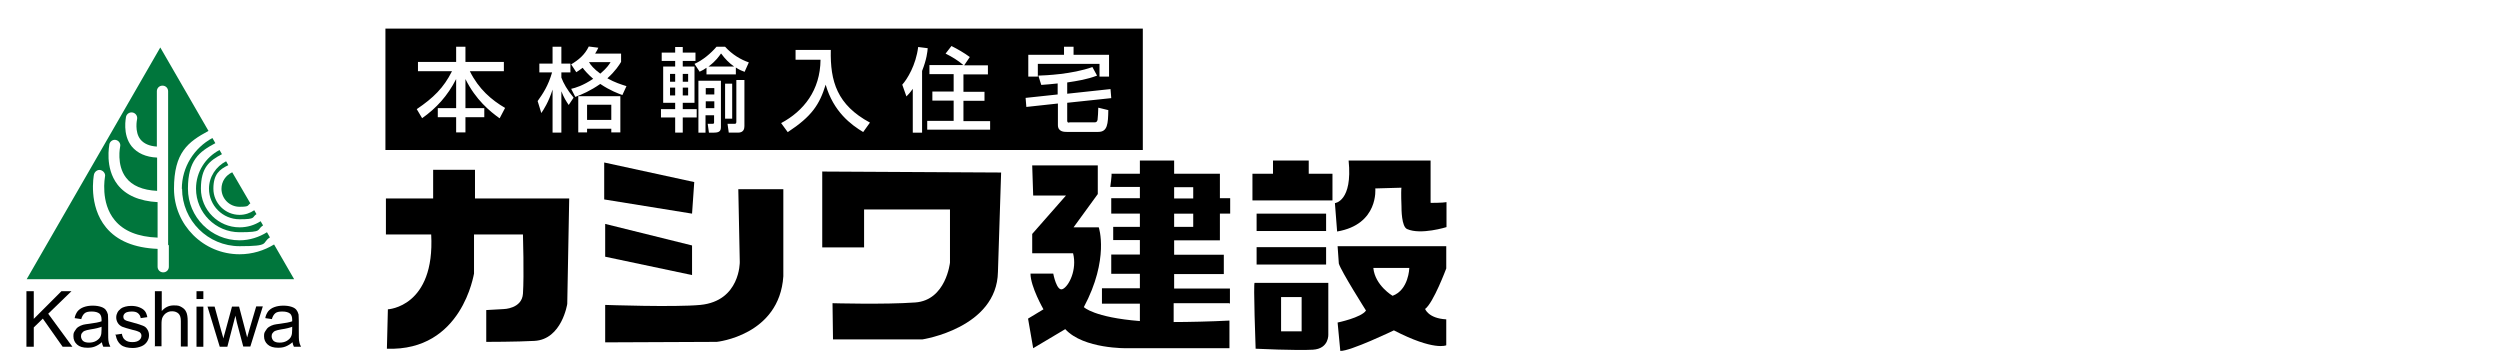 <?xml version="1.0" encoding="UTF-8"?>
<svg id="_レイヤー_1" data-name="レイヤー_1" xmlns="http://www.w3.org/2000/svg" version="1.1" viewBox="0 0 1021.6 144.8">
  <!-- Generator: Adobe Illustrator 29.0.1, SVG Export Plug-In . SVG Version: 2.1.0 Build 192)  -->
  <defs>
    <style>
      .st0 {
        fill: #00763c;
      }
    </style>
  </defs>
  <g>
    <g>
      <path d="M157.8,81.1h19.2v-11.7h17.1v11.7h38.5l-.8,43.1s-2.2,14.5-13.4,15.1c-7.2.4-19.7.4-19.7.4v-13l7.1-.4s7.5-.1,7.9-6.3c.5-7.5,0-24.2,0-24.2h-20v16c-.1,0-4.7,31.8-35.6,30.7l.4-16.1s19.3-.9,17.7-30.6h-18.5v-14.7Z"/>
      <polygon points="246.9 66.4 283.7 74.4 282.8 87.3 246.9 81.5 246.9 66.4"/>
      <polygon points="247.3 91.5 247.3 104.9 282.8 112.4 282.8 100.3 247.3 91.5"/>
      <path d="M247.3,124.6v15.3c.1,0,45.6-.2,45.6-.2,0,0,25.6-2.6,27.2-26.8v-35.6c0,0-18.4,0-18.4,0l.6,29.8s.2,15.9-16.1,17.5c-10.5,1-38.9,0-38.9,0Z"/>
      <path d="M336,70.2v30.9h17.1v-15.5h35.1v21.7s-1.6,15.4-14.2,16.3c-12.6.9-33.8.3-33.8.3l.2,14.8h36.5s30.5-4.6,30.9-27.6l1.3-40.6-73.2-.4Z"/>
      <g>
        <path d="M454.1,71h0s0,0,0,0Z"/>
        <path d="M502.6,124.2v-6.3h-22.8v-5.9h20.3v-7.9h-20.3v-5.9h18.7v-10.9h4.2v-6.3h-4.2v-10h-18.7v-5.4h-14v5.4h-11.6c.2.4-.5,5.4-.5,5.4h12.1v4.6h-11.7v6.3h11.7v5.4h-10.9v5.4h10.9v5.9h-11.7v7.9h11.7v5.9h-15.5v6.3h15.5v7.1c-18.8-1.5-22.9-5.7-22.9-5.7,10.5-19.7,6.1-32.6,6.1-32.6h-10.3l9.9-13.6v-11.7h-26.8l.4,12.3h13.4l-13.8,15.7v7.9h16.7c1.7,6.7-1.7,13.4-4.2,14.6-2.5,1.3-3.9-6.3-3.9-6.3h-9.3c0,5.4,5.3,14.6,5.3,14.6l-6.3,3.8,2.1,12.1,13.1-7.8c7.5,8.2,25.3,7.8,25.3,7.8h41.8v-11.3c-7.8.4-17,.6-22.8.6v-7.7h22.8ZM479.8,76.5h7.8v4.6h-7.8v-4.6ZM479.8,87.3h7.8v5.4h-7.8v-5.4Z"/>
      </g>
      <g>
        <polygon points="534.8 65.6 520.2 65.6 520.2 71 511.8 71 511.8 81.9 544.5 81.9 544.5 71 534.8 71 534.8 65.6"/>
        <rect x="513.5" y="87.3" width="28.4" height="7.1"/>
        <rect x="513.5" y="101" width="28.4" height="7.1"/>
        <path d="M542.8,115.6h-30.1c-.6-.6.4,26.9.4,26.9,0,0,16.7.8,23.4.4,6.7-.4,6.3-6.3,6.3-6.3v-21.1ZM531.9,135.4h-8.4v-14h8.4v14Z"/>
        <path d="M584.6,82.8v-17.2h-33.5c1.7,16.7-5.6,17.4-5.6,17.4l.9,11.6c17.1-2.9,15.6-17.6,15.6-17.6l10.7-.3c-.1,0-.2,2.8,0,7.5,0,1.3,0,8.4,2.3,9.4,5.6,2.5,16.1-.8,16.1-.8v-10.2c-1.5.3-6.4.3-6.4.3Z"/>
        <path d="M582.3,126.3c3.4-2.4,8.7-16.6,8.7-16.6v-9.1h-44.4c0,0,.5,7.1.5,7.1.9,3.1,11.1,19.2,11.1,19.2-1.9,2.9-11.6,4.9-11.6,4.9l1.1,11.6c4,.2,21.9-8.4,21.9-8.4,16.4,8.5,21.4,6.1,21.4,6.1v-10.6c-7.5-.4-8.7-4.4-8.7-4.4ZM569.1,120.9s-7.2-4.2-7.9-11.4h14.7s-.2,9-6.9,11.4Z"/>
      </g>
    </g>
    <g>
      <path d="M10.8,141.7v-22.7h3v11.3l11.3-11.3h4.1l-9.5,9.2,9.9,13.5h-4l-8.1-11.5-3.7,3.6v7.9h-3Z"/>
      <path d="M41.8,139.7c-1,.9-2,1.5-3,1.9-1,.4-2,.5-3.1.5-1.8,0-3.2-.4-4.2-1.3s-1.5-2-1.5-3.4.2-1.5.6-2.2c.4-.7.8-1.2,1.4-1.6.6-.4,1.3-.7,2-.9.5-.1,1.4-.3,2.5-.4,2.3-.3,3.9-.6,5-1,0-.4,0-.6,0-.7,0-1.1-.3-1.9-.8-2.4-.7-.6-1.8-.9-3.2-.9s-2.3.2-2.9.7c-.6.5-1.1,1.3-1.4,2.4l-2.7-.4c.2-1.2.7-2.1,1.2-2.8.6-.7,1.4-1.3,2.5-1.7,1.1-.4,2.3-.6,3.7-.6s2.5.2,3.4.5c.9.3,1.5.7,1.9,1.2.4.5.7,1.1.9,1.9,0,.5.1,1.3.1,2.6v3.7c0,2.6,0,4.2.2,4.9.1.7.4,1.3.7,2h-2.9c-.3-.6-.5-1.3-.6-2ZM41.6,133.5c-1,.4-2.5.8-4.6,1.1-1.1.2-2,.4-2.4.6-.5.2-.8.5-1.1.9-.3.4-.4.8-.4,1.3,0,.7.3,1.4.8,1.9.6.5,1.4.7,2.5.7s2-.2,2.9-.7c.8-.5,1.5-1.1,1.8-1.9.3-.6.4-1.6.4-2.8v-1Z"/>
      <path d="M47,136.8l2.8-.4c.2,1.1.6,2,1.3,2.5.7.6,1.7.9,3,.9s2.2-.3,2.8-.8.9-1.1.9-1.8-.3-1.1-.8-1.5c-.4-.2-1.3-.6-2.8-.9-2-.5-3.5-1-4.3-1.3-.8-.4-1.4-.9-1.8-1.6-.4-.7-.6-1.4-.6-2.2s.2-1.4.5-2c.3-.6.8-1.1,1.4-1.6.4-.3,1-.6,1.8-.8.7-.2,1.6-.3,2.4-.3,1.3,0,2.4.2,3.4.6,1,.4,1.7.9,2.2,1.5.5.6.8,1.5,1,2.5l-2.7.4c-.1-.8-.5-1.5-1.1-2-.6-.5-1.4-.7-2.5-.7s-2.2.2-2.7.6-.8.9-.8,1.5.1.7.3,1c.2.3.6.5,1.1.7.3.1,1.1.3,2.5.7,2,.5,3.3,1,4.1,1.3.8.3,1.4.8,1.8,1.5.4.6.7,1.4.7,2.4s-.3,1.8-.8,2.6c-.5.8-1.3,1.5-2.3,1.9-1,.4-2.2.7-3.5.7-2.1,0-3.8-.4-4.9-1.3-1.1-.9-1.8-2.2-2.1-3.9Z"/>
      <path d="M63.3,141.7v-22.7h2.8v8.1c1.3-1.5,2.9-2.3,4.9-2.3s2.3.2,3.2.7c.9.5,1.5,1.1,1.9,2,.4.8.6,2.1.6,3.7v10.4h-2.8v-10.4c0-1.4-.3-2.4-.9-3-.6-.6-1.5-1-2.6-1s-1.6.2-2.3.6c-.7.4-1.2,1-1.6,1.7s-.5,1.7-.5,3v9h-2.8Z"/>
      <path d="M80.3,122.2v-3.2h2.8v3.2h-2.8ZM80.3,141.7v-16.4h2.8v16.4h-2.8Z"/>
      <path d="M89.8,141.7l-5-16.4h2.9l2.6,9.5,1,3.5c0-.2.3-1.3.9-3.4l2.6-9.6h2.9l2.5,9.5.8,3.1.9-3.2,2.8-9.5h2.7l-5.1,16.4h-2.9l-2.6-9.8-.6-2.8-3.3,12.7h-2.9Z"/>
      <path d="M119.7,139.7c-1,.9-2,1.5-3,1.9-1,.4-2,.5-3.1.5-1.8,0-3.2-.4-4.2-1.3s-1.5-2-1.5-3.4.2-1.5.6-2.2c.4-.7.8-1.2,1.4-1.6.6-.4,1.3-.7,2-.9.5-.1,1.4-.3,2.5-.4,2.3-.3,3.9-.6,5-1,0-.4,0-.6,0-.7,0-1.1-.3-1.9-.8-2.4-.7-.6-1.8-.9-3.2-.9s-2.3.2-2.9.7c-.6.5-1.1,1.3-1.4,2.4l-2.7-.4c.2-1.2.7-2.1,1.2-2.8.6-.7,1.4-1.3,2.5-1.7,1.1-.4,2.3-.6,3.7-.6s2.5.2,3.4.5c.9.3,1.5.7,1.9,1.2.4.5.7,1.1.9,1.9,0,.5.1,1.3.1,2.6v3.7c0,2.6,0,4.2.2,4.9.1.7.4,1.3.7,2h-2.9c-.3-.6-.5-1.3-.6-2ZM119.5,133.5c-1,.4-2.5.8-4.6,1.1-1.1.2-2,.4-2.4.6-.5.2-.8.5-1.1.9-.3.4-.4.8-.4,1.3,0,.7.3,1.4.8,1.9.6.5,1.4.7,2.5.7s2-.2,2.9-.7c.8-.5,1.5-1.1,1.8-1.9.3-.6.4-1.6.4-2.8v-1Z"/>
    </g>
    <g>
      <path class="st0" d="M85.4,77.1c0,6.9,5.6,12.5,12.5,12.5s4.9-.8,6.9-2.1l-.9-1.6c-1.7,1.2-3.8,1.9-6,1.9-5.9,0-10.7-4.8-10.7-10.7s2.5-7.9,6.1-9.6l-.9-1.6c-4.1,2.1-7,6.3-7,11.2Z"/>
      <path class="st0" d="M90.5,77.1c0,4.1,3.3,7.4,7.4,7.4s3.1-.5,4.4-1.4l-7.4-12.7c-2.6,1.2-4.4,3.7-4.4,6.8Z"/>
      <path class="st0" d="M112,99.9c-4.1,2.5-8.9,4-14.1,4-14.8,0-26.8-12-26.8-26.8s5.7-19.1,14.1-23.6l-19.7-34.1L10.9,114.1h109.3l-8.2-14.2ZM69,100v9c0,1.3-1,2.3-2.3,2.3s-2.3-1-2.3-2.3v-7.3c-9.5-.4-16.6-3.3-21.1-8.8-7.3-8.9-5-21.1-4.9-21.6.3-1.2,1.5-2.1,2.7-1.8,1.2.3,2.1,1.5,1.8,2.7,0,.1-2,10.6,4,17.8,3.6,4.4,9.5,6.8,17.5,7.1v-14.5c-7.4-.4-13-2.8-16.4-7.2-5.3-6.9-3.3-16.1-3.3-16.5.3-1.2,1.5-2,2.7-1.7,1.2.3,2,1.5,1.7,2.7,0,0-1.6,7.5,2.4,12.7,2.5,3.3,6.8,5.1,12.7,5.4v-13.6c-4.6-.2-8.1-1.8-10.4-4.6-3.9-4.9-2.3-11.8-2.3-12.1.3-1.2,1.5-2,2.8-1.7,1.2.3,2,1.5,1.7,2.8,0,0-1.1,5.1,1.4,8.2,1.4,1.7,3.6,2.7,6.7,2.9v-22.6c0-1.3,1-2.3,2.3-2.3s2.3,1,2.3,2.3v61.8c0,.2,0,.4,0,.6,0,.2,0,.4,0,.6Z"/>
      <path class="st0" d="M74.4,77.1c0,13,10.6,23.5,23.5,23.5s8.8-1.3,12.4-3.6l-1.2-2.1c-3.2,2-7.1,3.3-11.2,3.3-11.6,0-21.1-9.5-21.1-21.1s4.6-15.1,11.2-18.6l-1.2-2.1c-7.4,4-12.5,11.8-12.5,20.8Z"/>
      <path class="st0" d="M80.1,77.1c0,9.8,8,17.8,17.8,17.8s6.8-1,9.6-2.8l-1-1.7c-2.5,1.6-5.4,2.5-8.6,2.5-8.7,0-15.8-7.1-15.8-15.8s3.5-11.4,8.6-14.1l-1-1.7c-5.7,3-9.6,8.9-9.6,15.8Z"/>
    </g>
  </g>
  <g>
    <rect x="279" y="35.8" width="2.2" height="3.2"/>
    <rect x="273.8" y="35.8" width="2.1" height="3.2"/>
    <rect x="273.8" y="30.2" width="2.1" height="3.2"/>
    <rect x="288.4" y="36" width="3.5" height="2.6"/>
    <rect x="288.4" y="41.4" width="3.5" height="2.8"/>
    <rect x="239.9" y="42.8" width="9.9" height="6.2"/>
    <rect x="279" y="30.2" width="2.2" height="3.2"/>
    <path d="M240.7,25.4h0c.6,1.1,2,2.8,4.6,4.7,2.7-2.3,3.6-3.7,4.2-4.7h-8.8Z"/>
    <path d="M157.5,11.7v49.6h309.5V11.7H157.5ZM420.2,22.4h14.6v-3.3h3.9v3.3h14.5v8.9h-3.9v-5.2h-25.2v5.2h-3.9v-8.9ZM204.1,48.3c-3.9-2.8-9.7-7.5-13.9-16v11.9h7.7v3.7h-7.7v6.2h-3.8v-6.2h-7.5v-3.7h7.5v-11.9c-3.5,6.9-8.1,11.9-13.9,16l-2.2-3.7c6.8-4.6,11-8.7,14.4-15.5h-13.9v-3.8h15.6v-6.2h3.8v6.2h15.7v3.8h-13.9c3.6,7.3,8.9,11.8,14.4,15l-2.2,4.2ZM232.4,42.9c-.9-1.3-2-3-3-5.6v16.9h-3.6v-17.6c-1.6,5.1-3.7,8.3-4.6,9.6l-1.5-4.9c2.2-3.1,4.3-6.2,5.9-11.7h-5.2v-3.6h5.4v-6.9h3.6v6.9h3.7v3.6h-3.7v2.1c.8,2.2,2.4,5.1,5,8.2l-2,3ZM253.5,54.1h-3.7v-1.5h-9.9v1.5h-3.6v-14.8h17.2v14.8ZM254.5,38.9c-1.9-.7-5.2-1.9-9.2-4.6-4,2.8-7.5,4.3-10.2,5.3l-1.7-3.3c1.8-.4,4.8-1.3,9-4.1-2.1-1.8-3.5-3.4-4.3-4.5-1.2.9-1.8,1.3-2.6,1.8l-2.1-3.2c3-1.8,5.5-3.8,7.2-7.3l3.9.5c-.3.7-.6,1.3-1.3,2.4h10.6v3.4c-.8,1.3-2.2,3.6-5.6,6.7,3,1.7,5.6,2.5,7.8,3.2l-1.7,3.7ZM284.7,48h-5.7v6.2h-3.1v-6.2h-5.8v-3.4h5.8v-2.6h-4.9v-14.8h4.9v-2.3h-5.5v-3.4h5.5v-2.3h3.1v2.3h5.2v3.4h-5.2v2.3h4.8v14.8h-4.8v2.6h5.7v3.4ZM294.6,51.8c0,1.4-.3,2.4-2.8,2.4h-2.1l-.5-3.6h1.9c.7,0,.7-.3.7-.6v-2.9h-3.5v7.1h-2.9v-21.2h9.2v18.9ZM304.2,51.5c0,1.1-.3,2.7-2.6,2.7h-3.8l-.5-3.6h2.7c.7,0,.9-.1.9-.9v-17h3.3v18.9ZM296.3,48.5v-14.3h2.9v14.3h-2.9ZM304.4,29.4c-1.1-.4-2.2-.8-3.7-1.8v2.8h-12v-2.7c-1,.7-1.7,1.1-2.8,1.6l-2.1-3.2c3.4-1.5,6.7-4.3,9-7h3.5c3,3.3,6.5,5.3,9.7,6.4l-1.7,3.8ZM352.8,54c-5-3-12.2-8.3-15.4-19.4-2.5,8.1-5.6,12.9-15.5,19.4l-2.7-3.7c9.2-4.9,16-13.4,16.1-25.9h-10.2v-4h14.4c-.3,12.9,2.6,22.5,16,29.7l-2.8,3.9ZM376.8,54.2h-3.8v-17.9c-1.2,1.7-1.9,2.4-2.6,3.1l-1.7-4.8c2-2.2,5.6-8,6.5-15.4l3.9.5c-.1,1.4-.4,4.5-2.3,9.3v25.2ZM404.6,53h-25.7v-3.6h10.8v-8.3h-8.7v-3.7h8.7v-7.1h-9.9v-3.7h13.9c-2.2-1.9-4.7-3.4-7.3-4.7l2.4-3.1c2.4,1.2,5.2,2.8,7.5,4.5l-2.3,3.4h9.7v3.7h-10v7.1h8.6v3.7h-8.6v8.3h10.9v3.6ZM437,50h10.3c.6,0,1-.2,1.2-1,.1-.6.3-3.7.3-5l4.1,1c-.1,5.6-.3,8.9-4.1,8.9h-12.9c-1,0-3.6,0-3.6-2.8v-8.8l-12.9,1.4-.3-3.7,13.1-1.4v-4.5c-2.2.3-4.6.4-6.7.6l-1.2-3.8c2.9-.1,13.6-.5,22.1-3.5l1.9,3.5c-4.3,1.6-7.7,2.1-12.2,2.8v4.6l17.7-1.9.3,3.7-18,1.9v7.4c0,.7.5.7.8.7Z"/>
    <path d="M294.6,21.9c-.7,1-2,3-5.1,5.3h10.5c-2.1-1.5-3.6-3-5.3-5.3Z"/>
  </g>
</svg>